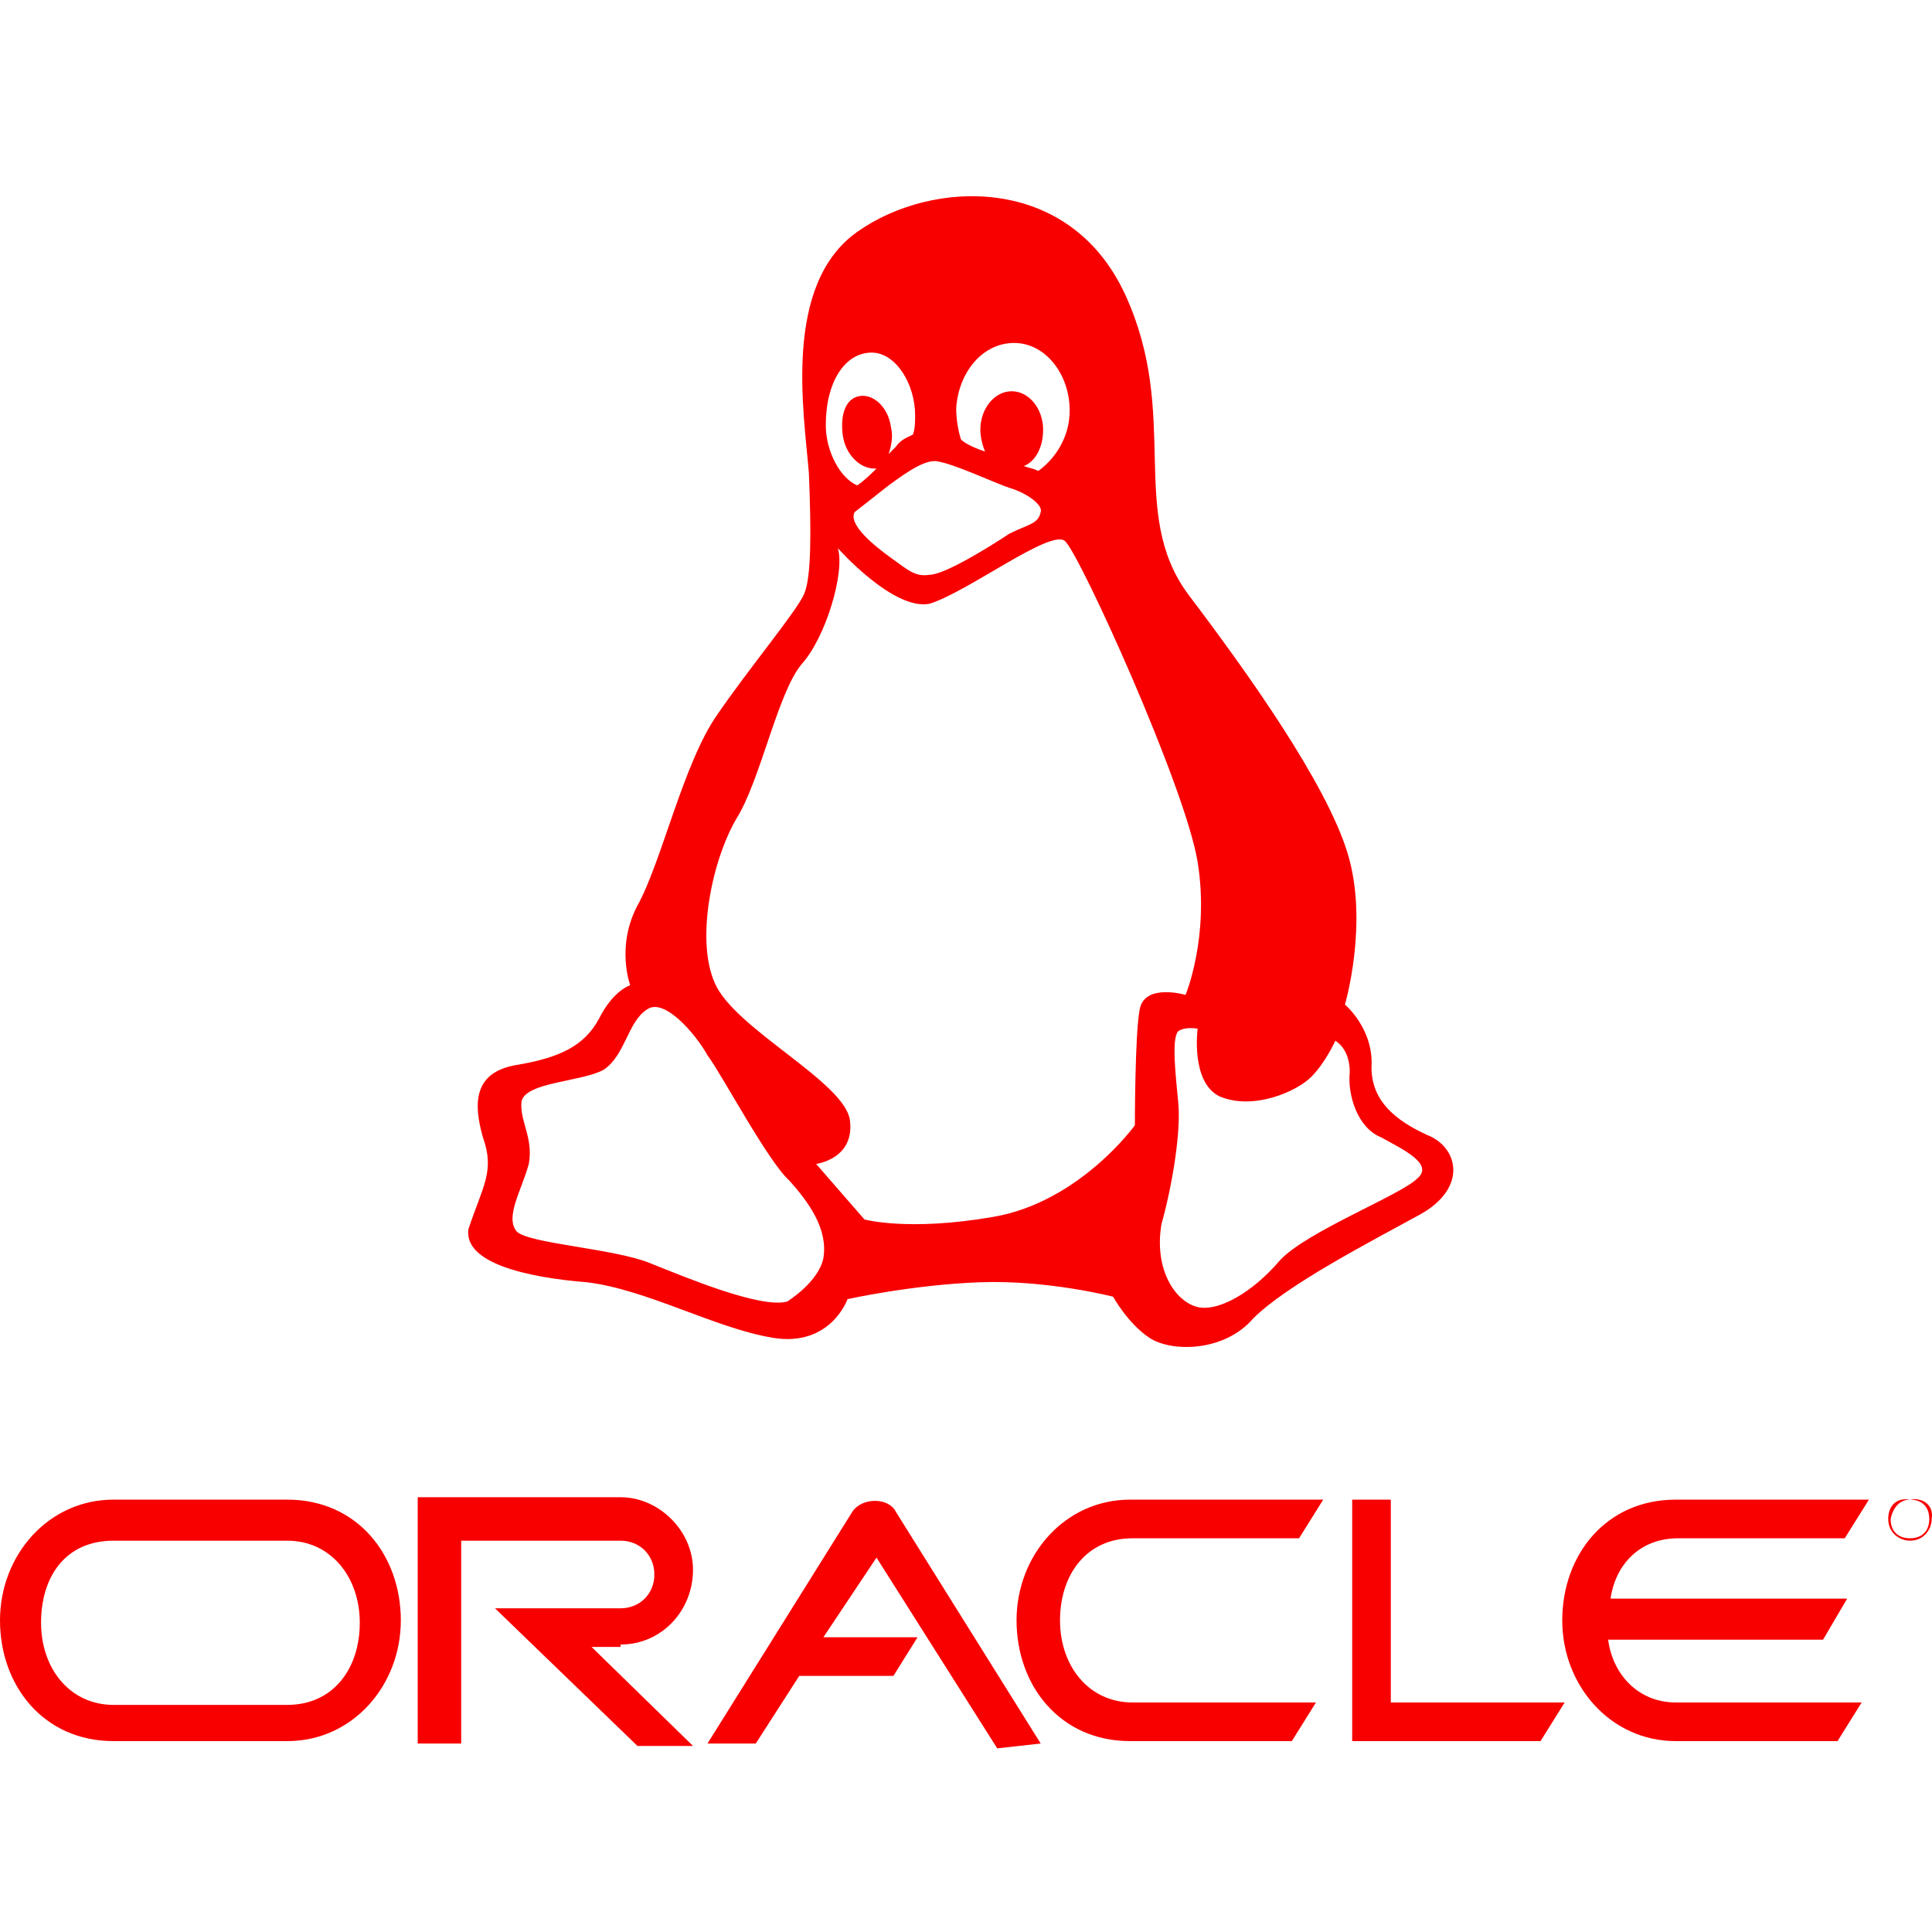 <svg width="128" height="128" viewBox="0 0 128 128" fill="none" xmlns="http://www.w3.org/2000/svg">
<path d="M89.586 99.355H92.145V112.793H103.663L102.064 115.353H89.586V99.355ZM68.949 115.513L59.35 100.155C58.87 99.195 57.111 99.195 56.471 100.155L46.873 115.513H50.072L52.952 111.033H59.191L60.79 108.474H54.551L58.071 103.195L66.069 115.833L68.949 115.513ZM74.868 99.355C70.549 99.355 67.349 103.035 67.349 107.354C67.349 111.673 70.229 115.353 74.868 115.353H85.586L87.186 112.793H75.028C72.148 112.793 70.229 110.394 70.229 107.354C70.229 104.314 71.988 101.915 75.028 101.915H86.066L87.666 99.355H74.868ZM7.519 102.075H19.037C21.916 102.075 23.836 104.474 23.836 107.514C23.836 110.553 22.076 112.953 19.037 112.953H7.519C4.639 112.953 2.72 110.553 2.72 107.514C2.72 104.474 4.319 102.075 7.519 102.075ZM7.519 99.355C3.199 99.355 0 103.035 0 107.354C0 111.673 2.88 115.353 7.519 115.353H19.037C23.356 115.353 26.556 111.673 26.556 107.354C26.556 103.035 23.676 99.355 19.037 99.355H7.519ZM106.543 108.634C106.863 111.033 108.623 112.793 111.022 112.793H123.34L121.74 115.353H111.022C106.703 115.353 103.503 111.673 103.503 107.354C103.503 103.035 106.383 99.355 111.022 99.355H123.82L122.22 101.915H111.182C108.623 101.915 107.023 103.675 106.703 105.914H122.38L120.781 108.634H106.543ZM41.113 108.954C43.833 108.954 45.913 106.714 45.913 103.995C45.913 101.435 43.673 99.195 41.113 99.195H27.675V115.513H30.555V102.075H41.113C42.393 102.075 43.353 103.035 43.353 104.314C43.353 105.594 42.393 106.554 41.113 106.554H32.795L42.233 115.673H45.913L39.194 109.114H41.113V108.954ZM126.54 99.355C127.34 99.355 127.819 99.835 127.819 100.635C127.819 101.435 127.34 101.915 126.54 101.915C125.74 101.915 125.26 101.435 125.26 100.635C125.42 99.835 125.9 99.355 126.54 99.355C125.58 99.195 125.1 99.835 125.1 100.635C125.1 101.595 125.9 102.075 126.54 102.075C127.499 102.075 127.979 101.275 127.979 100.635C128.139 99.675 127.34 99.195 126.54 99.355Z" fill="#F80000"/>
<path d="M38.874 84.952C42.873 85.431 47.352 87.991 51.192 88.631C55.031 89.271 56.151 86.071 56.151 86.071C56.151 86.071 60.47 85.112 64.95 84.952C69.429 84.792 73.748 85.911 73.748 85.911C73.748 85.911 74.708 87.671 76.148 88.631C77.588 89.591 81.107 89.591 83.027 87.351C85.266 85.112 90.865 82.232 94.065 80.472C97.264 78.713 96.625 75.993 94.545 75.193C92.465 74.233 90.865 72.954 90.865 70.714C91.025 68.154 89.106 66.555 89.106 66.555C89.106 66.555 90.706 61.115 89.266 56.476C87.826 51.837 82.707 44.638 78.707 39.359C74.708 33.92 78.228 27.521 74.548 19.522C70.869 11.523 61.75 11.843 56.791 15.363C51.832 18.882 53.272 27.361 53.592 31.36C53.752 35.359 53.752 38.239 53.272 39.359C52.792 40.479 49.592 44.318 47.513 47.358C45.273 50.557 43.833 57.116 42.233 59.996C40.794 62.715 41.753 65.275 41.753 65.275C41.753 65.275 40.634 65.595 39.674 67.514C38.714 69.274 37.114 70.074 34.235 70.554C31.355 71.034 31.355 73.114 31.995 75.353C32.795 77.593 31.995 78.553 31.035 81.432C30.715 83.672 34.874 84.632 38.874 84.952ZM80.787 72.633C83.027 73.593 85.906 72.314 86.866 71.354C87.826 70.394 88.466 68.954 88.466 68.954C88.466 68.954 89.426 69.434 89.426 71.034C89.266 72.474 89.906 74.713 91.505 75.353C92.945 76.153 95.025 77.113 93.905 78.073C92.785 79.192 86.546 81.592 84.787 83.512C83.027 85.591 80.627 87.031 79.187 86.551C77.748 86.071 76.468 83.992 76.948 81.112C77.748 78.233 78.228 74.873 78.068 73.114C77.908 71.354 77.588 68.794 78.068 68.314C78.547 67.994 79.347 68.154 79.347 68.154C79.347 68.154 78.868 71.674 80.787 72.633ZM67.189 22.722C69.269 22.722 70.869 24.801 70.869 27.201C70.869 28.961 69.909 30.4 68.789 31.2C68.469 31.04 68.309 31.04 67.829 30.88C68.629 30.56 69.109 29.601 69.109 28.481C69.109 27.041 68.149 25.921 67.029 25.921C65.909 25.921 64.95 27.041 64.95 28.481C64.95 28.961 65.11 29.601 65.27 29.92C64.79 29.76 63.99 29.441 63.67 29.12C63.51 28.641 63.35 27.841 63.35 27.041C63.51 24.641 65.11 22.722 67.189 22.722ZM62.07 30.56C63.19 30.72 65.909 32 66.869 32.32C67.989 32.64 69.109 33.44 68.949 33.92C68.789 34.72 68.149 34.72 66.869 35.359C65.43 36.319 62.55 38.079 61.59 38.079C60.63 38.239 60.151 37.759 59.031 36.959C57.911 36.159 56.151 34.72 56.631 33.92C56.631 33.92 58.071 32.8 58.871 32.16C59.351 31.84 61.11 30.4 62.07 30.56ZM57.751 23.361C59.351 23.361 60.63 25.441 60.63 27.521C60.63 27.841 60.63 28.481 60.47 28.801C60.151 28.961 59.67 29.12 59.351 29.601C59.191 29.76 59.031 29.92 58.871 30.08C59.031 29.601 59.191 28.961 59.031 28.321C58.871 27.041 57.911 26.081 56.951 26.241C55.991 26.401 55.671 27.521 55.831 28.801C55.991 30.08 56.951 31.04 57.911 31.04H58.071C57.751 31.36 57.271 31.84 56.791 32.16C55.671 31.68 54.711 29.92 54.711 28.161C54.711 25.281 55.991 23.361 57.751 23.361ZM48.792 54.236C50.392 51.677 51.512 45.918 53.112 43.998C54.711 42.238 55.991 37.919 55.511 36.319C55.511 36.319 59.191 40.479 61.59 39.999C64.15 39.199 69.589 35.04 70.549 35.84C71.509 36.639 78.547 52.157 79.347 57.116C80.147 62.075 78.547 65.915 78.547 65.915C78.547 65.915 75.828 65.115 75.508 66.874C75.188 68.474 75.188 74.553 75.188 74.553C75.188 74.553 71.509 79.672 65.75 80.632C60.151 81.592 57.271 80.792 57.271 80.792L54.071 77.113C54.071 77.113 56.631 76.793 56.311 74.233C55.991 71.674 48.632 68.154 47.352 65.115C46.073 62.235 47.193 56.956 48.792 54.236ZM34.555 72.954C34.874 71.674 38.554 71.674 39.994 70.874C41.434 69.914 41.593 67.674 42.873 66.874C43.993 66.075 46.073 68.474 46.873 69.914C47.832 71.194 50.872 76.953 52.312 78.233C53.592 79.672 54.871 81.432 54.551 83.352C54.231 84.952 52.152 86.231 52.152 86.231C50.392 86.711 45.433 84.632 43.033 83.672C40.634 82.712 35.035 82.392 34.235 81.592C33.435 80.632 34.555 78.873 35.035 77.113C35.355 75.353 34.395 74.233 34.555 72.954Z" fill="#F80000"/>
</svg>
